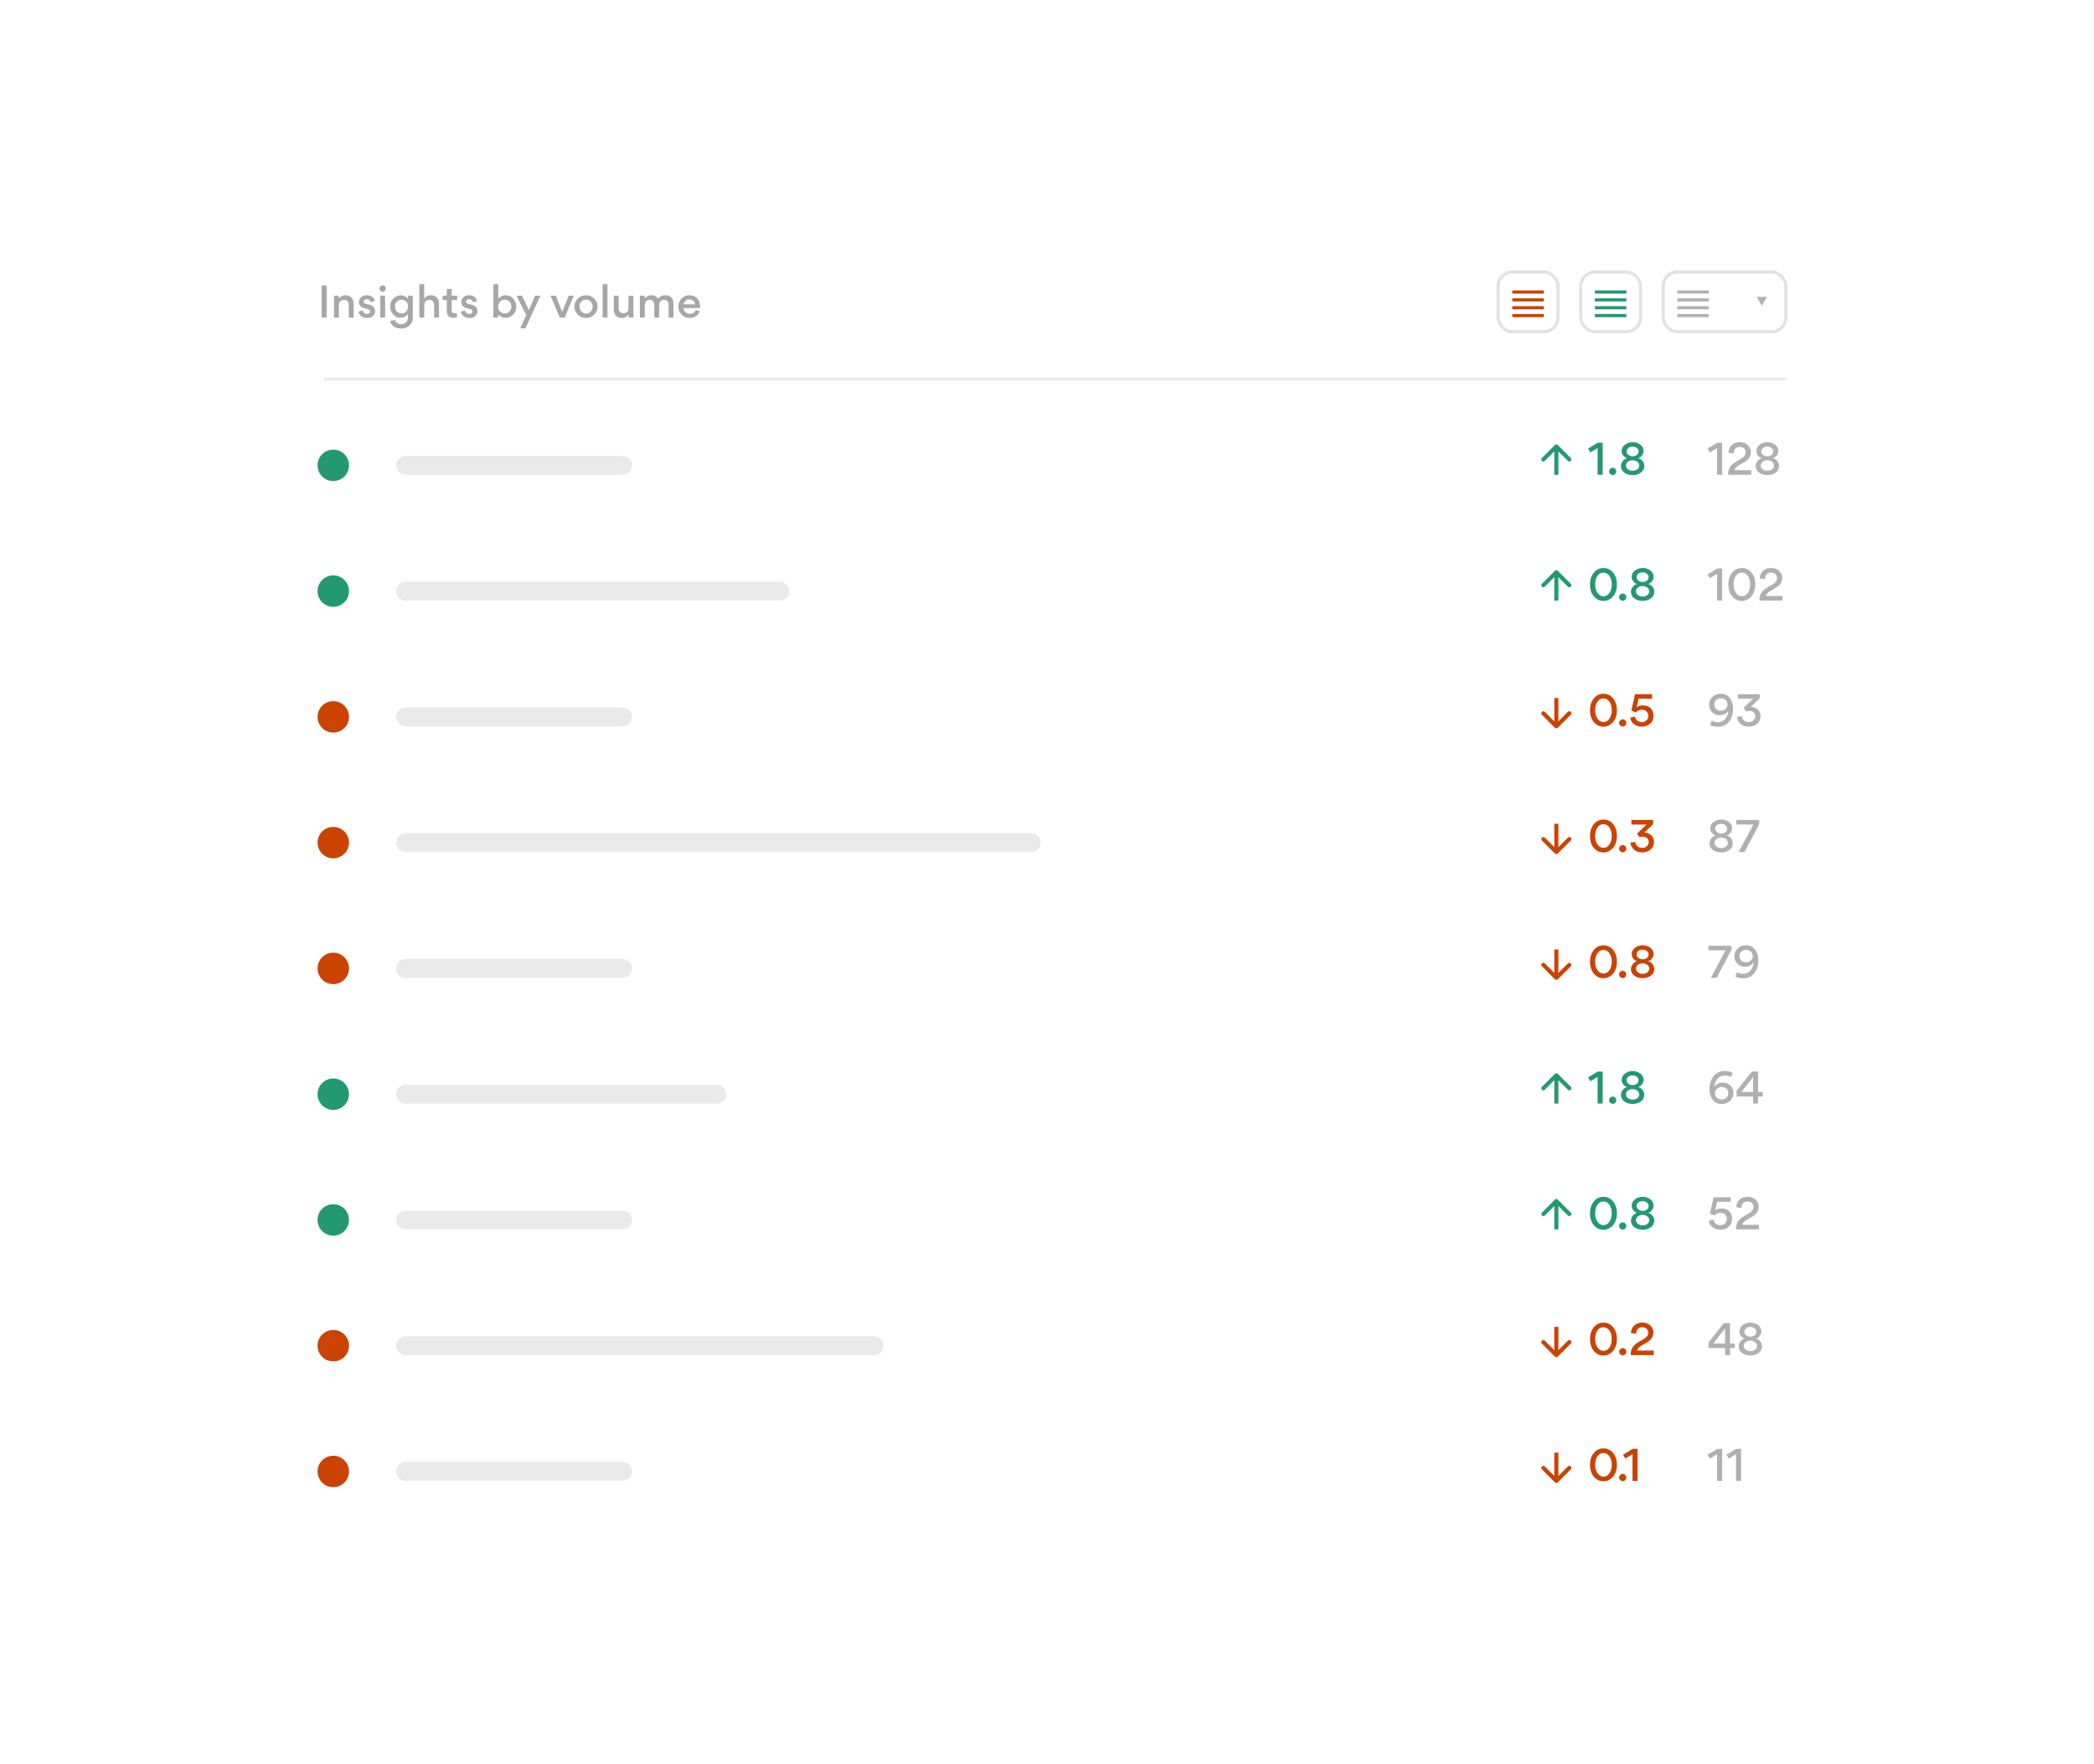<svg width="666" height="561" viewBox="0 0 666 561" fill="none" xmlns="http://www.w3.org/2000/svg">
<g filter="url(#filter0_d_104_2440)">
<path d="M60 481C60 492.046 68.954 501 80 501H586C597.046 501 606 492.046 606 481V80C606 68.954 597.046 60 586 60H80C68.954 60 60 68.954 60 80V481Z" fill="white"/>
</g>
<path d="M129 145C127.343 145 126 146.343 126 148C126 149.657 127.343 151 129 151V145ZM198 151C199.657 151 201 149.657 201 148C201 146.343 199.657 145 198 145V151ZM129 151H198V145H129V151Z" fill="#EAEAEA"/>
<path d="M129 265C127.343 265 126 266.343 126 268C126 269.657 127.343 271 129 271V265ZM328 271C329.657 271 331 269.657 331 268C331 266.343 329.657 265 328 265V271ZM129 271H328V265H129V271Z" fill="#EAEAEA"/>
<path d="M129 385C127.343 385 126 386.343 126 388C126 389.657 127.343 391 129 391V385ZM198 391C199.657 391 201 389.657 201 388C201 386.343 199.657 385 198 385V391ZM129 391H198V385H129V391Z" fill="#EAEAEA"/>
<path d="M129 185C127.343 185 126 186.343 126 188C126 189.657 127.343 191 129 191V185ZM248 191C249.657 191 251 189.657 251 188C251 186.343 249.657 185 248 185V191ZM129 191H248V185H129V191Z" fill="#EAEAEA"/>
<path d="M129 305C127.343 305 126 306.343 126 308C126 309.657 127.343 311 129 311V305ZM198 311C199.657 311 201 309.657 201 308C201 306.343 199.657 305 198 305V311ZM129 311H198V305H129V311Z" fill="#EAEAEA"/>
<path d="M129 425C127.343 425 126 426.343 126 428C126 429.657 127.343 431 129 431V425ZM278 431C279.657 431 281 429.657 281 428C281 426.343 279.657 425 278 425V431ZM129 431H278V425H129V431Z" fill="#EAEAEA"/>
<path d="M129 225C127.343 225 126 226.343 126 228C126 229.657 127.343 231 129 231V225ZM198 231C199.657 231 201 229.657 201 228C201 226.343 199.657 225 198 225V231ZM129 231H198V225H129V231Z" fill="#EAEAEA"/>
<path d="M129 345C127.343 345 126 346.343 126 348C126 349.657 127.343 351 129 351V345ZM228 351C229.657 351 231 349.657 231 348C231 346.343 229.657 345 228 345V351ZM129 351H228V345H129V351Z" fill="#EAEAEA"/>
<path d="M129 465C127.343 465 126 466.343 126 468C126 469.657 127.343 471 129 471V465ZM198 471C199.657 471 201 469.657 201 468C201 466.343 199.657 465 198 465V471ZM129 471H198V465H129V471Z" fill="#EAEAEA"/>
<path d="M494.54 141.54C494.794 141.287 495.206 141.287 495.46 141.54L499.596 145.677C499.85 145.931 499.85 146.342 499.596 146.596C499.342 146.85 498.931 146.85 498.677 146.596L495 142.919L491.323 146.596C491.069 146.85 490.658 146.85 490.404 146.596C490.15 146.342 490.15 145.931 490.404 145.677L494.54 141.54ZM494.35 151L494.35 142L495.65 142L495.65 151L494.35 151Z" fill="#239970"/>
<path d="M508.122 142.516L505.84 143.888L505.098 142.67L508.206 140.794H509.732V151H508.122V142.516ZM511.786 149.936C511.786 149.609 511.898 149.334 512.122 149.11C512.364 148.886 512.63 148.774 512.92 148.774C513.218 148.774 513.489 148.886 513.732 149.11C513.946 149.325 514.054 149.6 514.054 149.936C514.054 150.253 513.946 150.519 513.732 150.734C513.508 150.958 513.237 151.07 512.92 151.07C512.621 151.07 512.355 150.953 512.122 150.72C511.898 150.515 511.786 150.253 511.786 149.936ZM519.254 151.112C518.302 151.112 517.457 150.874 516.72 150.398C516.365 150.165 516.081 149.857 515.866 149.474C515.651 149.082 515.544 148.662 515.544 148.214C515.544 147.673 515.712 147.178 516.048 146.73C516.393 146.263 516.86 145.932 517.448 145.736C516.953 145.568 516.547 145.269 516.23 144.84C515.922 144.42 515.768 143.958 515.768 143.454C515.768 143.043 515.866 142.656 516.062 142.292C516.267 141.928 516.543 141.629 516.888 141.396C517.588 140.892 518.377 140.64 519.254 140.64C519.851 140.64 520.407 140.752 520.92 140.976C521.452 141.2 521.891 141.527 522.236 141.956C522.572 142.395 522.74 142.894 522.74 143.454C522.74 143.93 522.586 144.383 522.278 144.812C521.989 145.232 521.583 145.54 521.06 145.736C521.657 145.923 522.129 146.254 522.474 146.73C522.801 147.169 522.964 147.663 522.964 148.214C522.964 148.755 522.815 149.236 522.516 149.656C522.217 150.076 521.821 150.403 521.326 150.636C520.701 150.953 520.01 151.112 519.254 151.112ZM517.35 143.58C517.35 144.009 517.537 144.373 517.91 144.672C518.283 144.961 518.731 145.106 519.254 145.106C519.814 145.106 520.271 144.961 520.626 144.672C520.971 144.392 521.144 144.028 521.144 143.58C521.144 143.132 520.957 142.763 520.584 142.474C520.229 142.185 519.781 142.04 519.24 142.04C518.689 142.04 518.237 142.18 517.882 142.46C517.527 142.759 517.35 143.132 517.35 143.58ZM517.14 148.06C517.14 148.517 517.345 148.914 517.756 149.25C518.157 149.567 518.657 149.726 519.254 149.726C519.851 149.726 520.355 149.572 520.766 149.264C521.167 148.947 521.368 148.545 521.368 148.06C521.368 147.593 521.163 147.197 520.752 146.87C520.323 146.553 519.819 146.394 519.24 146.394C518.633 146.394 518.139 146.553 517.756 146.87C517.345 147.178 517.14 147.575 517.14 148.06Z" fill="#239970"/>
<path d="M546.122 142.516L543.84 143.888L543.098 142.67L546.206 140.794H547.732V151H546.122V142.516ZM549.674 151L549.66 150.566C549.65 149.073 550.462 147.841 552.096 146.87L553.678 145.946C554.21 145.629 554.597 145.311 554.84 144.994C555.092 144.667 555.218 144.285 555.218 143.846C555.218 143.361 555.045 142.95 554.7 142.614C554.345 142.287 553.888 142.124 553.328 142.124C552.506 142.124 551.928 142.451 551.592 143.104C551.461 143.356 551.391 143.72 551.382 144.196L549.758 143.986C549.739 143.529 549.837 143.067 550.052 142.6C550.266 142.133 550.579 141.732 550.99 141.396C551.606 140.892 552.394 140.64 553.356 140.64C554.438 140.64 555.306 140.967 555.96 141.62C556.566 142.245 556.87 142.978 556.87 143.818C556.87 144.443 556.702 145.017 556.366 145.54C556.039 146.072 555.572 146.515 554.966 146.87L553.104 147.962C553.048 147.99 552.978 148.032 552.894 148.088C552.819 148.144 552.768 148.181 552.74 148.2C552.572 148.321 552.436 148.424 552.334 148.508C551.988 148.797 551.764 149.143 551.662 149.544H556.968V151H549.674ZM562.108 151.112C561.156 151.112 560.311 150.874 559.574 150.398C559.219 150.165 558.934 149.857 558.72 149.474C558.505 149.082 558.398 148.662 558.398 148.214C558.398 147.673 558.566 147.178 558.902 146.73C559.247 146.263 559.714 145.932 560.302 145.736C559.807 145.568 559.401 145.269 559.084 144.84C558.776 144.42 558.622 143.958 558.622 143.454C558.622 143.043 558.72 142.656 558.916 142.292C559.121 141.928 559.396 141.629 559.742 141.396C560.442 140.892 561.23 140.64 562.108 140.64C562.705 140.64 563.26 140.752 563.774 140.976C564.306 141.2 564.744 141.527 565.09 141.956C565.426 142.395 565.594 142.894 565.594 143.454C565.594 143.93 565.44 144.383 565.132 144.812C564.842 145.232 564.436 145.54 563.914 145.736C564.511 145.923 564.982 146.254 565.328 146.73C565.654 147.169 565.818 147.663 565.818 148.214C565.818 148.755 565.668 149.236 565.37 149.656C565.071 150.076 564.674 150.403 564.18 150.636C563.554 150.953 562.864 151.112 562.108 151.112ZM560.204 143.58C560.204 144.009 560.39 144.373 560.764 144.672C561.137 144.961 561.585 145.106 562.108 145.106C562.668 145.106 563.125 144.961 563.48 144.672C563.825 144.392 563.998 144.028 563.998 143.58C563.998 143.132 563.811 142.763 563.438 142.474C563.083 142.185 562.635 142.04 562.094 142.04C561.543 142.04 561.09 142.18 560.736 142.46C560.381 142.759 560.204 143.132 560.204 143.58ZM559.994 148.06C559.994 148.517 560.199 148.914 560.61 149.25C561.011 149.567 561.51 149.726 562.108 149.726C562.705 149.726 563.209 149.572 563.62 149.264C564.021 148.947 564.222 148.545 564.222 148.06C564.222 147.593 564.016 147.197 563.606 146.87C563.176 146.553 562.672 146.394 562.094 146.394C561.487 146.394 560.992 146.553 560.61 146.87C560.199 147.178 559.994 147.575 559.994 148.06Z" fill="#B0B0B0"/>
<path d="M546.122 182.516L543.84 183.888L543.098 182.67L546.206 180.794H547.732V191H546.122V182.516ZM556.226 190.412C555.563 190.888 554.816 191.126 553.986 191.126C553.146 191.126 552.399 190.893 551.746 190.426C551.083 189.95 550.579 189.325 550.234 188.55C549.888 187.766 549.716 186.879 549.716 185.89C549.716 184.406 550.108 183.169 550.892 182.18C551.694 181.163 552.735 180.654 554.014 180.654C554.854 180.654 555.6 180.883 556.254 181.34C556.916 181.825 557.42 182.455 557.766 183.23C558.111 184.005 558.284 184.887 558.284 185.876C558.284 186.856 558.111 187.738 557.766 188.522C557.402 189.334 556.888 189.964 556.226 190.412ZM555.386 182.642C554.956 182.297 554.49 182.124 553.986 182.124C553.472 182.124 553.01 182.292 552.6 182.628C551.778 183.319 551.368 184.401 551.368 185.876C551.349 186.912 551.592 187.803 552.096 188.55C552.6 189.287 553.239 189.651 554.014 189.642C554.536 189.642 554.998 189.469 555.4 189.124C555.792 188.797 556.095 188.349 556.31 187.78C556.524 187.192 556.632 186.562 556.632 185.89C556.632 184.443 556.216 183.361 555.386 182.642ZM559.627 191L559.613 190.566C559.603 189.073 560.415 187.841 562.049 186.87L563.631 185.946C564.163 185.629 564.55 185.311 564.793 184.994C565.045 184.667 565.171 184.285 565.171 183.846C565.171 183.361 564.998 182.95 564.653 182.614C564.298 182.287 563.841 182.124 563.281 182.124C562.459 182.124 561.881 182.451 561.545 183.104C561.414 183.356 561.344 183.72 561.335 184.196L559.711 183.986C559.692 183.529 559.79 183.067 560.005 182.6C560.219 182.133 560.532 181.732 560.943 181.396C561.559 180.892 562.347 180.64 563.309 180.64C564.391 180.64 565.259 180.967 565.913 181.62C566.519 182.245 566.823 182.978 566.823 183.818C566.823 184.443 566.655 185.017 566.319 185.54C565.992 186.072 565.525 186.515 564.919 186.87L563.057 187.962C563.001 187.99 562.931 188.032 562.847 188.088C562.772 188.144 562.721 188.181 562.693 188.2C562.525 188.321 562.389 188.424 562.287 188.508C561.941 188.797 561.717 189.143 561.615 189.544H566.921V191H559.627Z" fill="#B0B0B0"/>
<path d="M546.43 229.712C547.382 229.712 548.157 229.343 548.754 228.606C549.323 227.906 549.636 227.08 549.692 226.128H549.664C549.375 226.557 548.983 226.889 548.488 227.122C548.012 227.355 547.499 227.472 546.948 227.472C546.024 227.491 545.231 227.178 544.568 226.534C543.915 225.89 543.593 225.092 543.602 224.14C543.602 223.085 543.975 222.236 544.722 221.592C545.45 220.957 546.323 220.64 547.34 220.64C548.077 220.64 548.721 220.822 549.272 221.186C549.832 221.55 550.271 222.045 550.588 222.67C551.008 223.445 551.218 224.341 551.218 225.358C551.227 226.263 551.087 227.122 550.798 227.934C550.509 228.737 550.093 229.409 549.552 229.95C548.74 230.734 547.709 231.126 546.458 231.126C545.394 231.126 544.54 230.944 543.896 230.58L544.414 229.194C545.002 229.539 545.674 229.712 546.43 229.712ZM547.284 226.072C547.872 226.072 548.381 225.885 548.81 225.512C549.23 225.139 549.44 224.667 549.44 224.098C549.44 223.501 549.235 223.015 548.824 222.642C548.413 222.278 547.9 222.096 547.284 222.096C546.696 222.096 546.206 222.278 545.814 222.642C545.431 222.997 545.24 223.473 545.24 224.07C545.24 224.677 545.427 225.162 545.8 225.526C546.192 225.89 546.687 226.072 547.284 226.072ZM556.184 231.112C555.111 231.112 554.234 230.804 553.552 230.188C552.908 229.619 552.535 228.9 552.432 228.032L553.986 227.752C554.033 228.303 554.252 228.755 554.644 229.11C555.046 229.483 555.559 229.67 556.184 229.67C556.95 229.67 557.533 229.39 557.934 228.83C558.149 228.541 558.256 228.195 558.256 227.794C558.256 227.281 558.07 226.865 557.696 226.548C557.314 226.249 556.852 226.1 556.31 226.1C555.909 226.1 555.578 226.17 555.316 226.31L554.56 225.12L557.57 222.236H552.754V220.794H559.67V222.138L556.87 224.784C557.794 224.831 558.541 225.139 559.11 225.708C559.68 226.277 559.955 226.963 559.936 227.766C559.936 228.821 559.558 229.647 558.802 230.244C558.093 230.823 557.22 231.112 556.184 231.112Z" fill="#B0B0B0"/>
<path d="M547.424 271.112C546.472 271.112 545.627 270.874 544.89 270.398C544.535 270.165 544.251 269.857 544.036 269.474C543.821 269.082 543.714 268.662 543.714 268.214C543.714 267.673 543.882 267.178 544.218 266.73C544.563 266.263 545.03 265.932 545.618 265.736C545.123 265.568 544.717 265.269 544.4 264.84C544.092 264.42 543.938 263.958 543.938 263.454C543.938 263.043 544.036 262.656 544.232 262.292C544.437 261.928 544.713 261.629 545.058 261.396C545.758 260.892 546.547 260.64 547.424 260.64C548.021 260.64 548.577 260.752 549.09 260.976C549.622 261.2 550.061 261.527 550.406 261.956C550.742 262.395 550.91 262.894 550.91 263.454C550.91 263.93 550.756 264.383 550.448 264.812C550.159 265.232 549.753 265.54 549.23 265.736C549.827 265.923 550.299 266.254 550.644 266.73C550.971 267.169 551.134 267.663 551.134 268.214C551.134 268.755 550.985 269.236 550.686 269.656C550.387 270.076 549.991 270.403 549.496 270.636C548.871 270.953 548.18 271.112 547.424 271.112ZM545.52 263.58C545.52 264.009 545.707 264.373 546.08 264.672C546.453 264.961 546.901 265.106 547.424 265.106C547.984 265.106 548.441 264.961 548.796 264.672C549.141 264.392 549.314 264.028 549.314 263.58C549.314 263.132 549.127 262.763 548.754 262.474C548.399 262.185 547.951 262.04 547.41 262.04C546.859 262.04 546.407 262.18 546.052 262.46C545.697 262.759 545.52 263.132 545.52 263.58ZM545.31 268.06C545.31 268.517 545.515 268.914 545.926 269.25C546.327 269.567 546.827 269.726 547.424 269.726C548.021 269.726 548.525 269.572 548.936 269.264C549.337 268.947 549.538 268.545 549.538 268.06C549.538 267.593 549.333 267.197 548.922 266.87C548.493 266.553 547.989 266.394 547.41 266.394C546.803 266.394 546.309 266.553 545.926 266.87C545.515 267.178 545.31 267.575 545.31 268.06ZM557.67 262.25H552.224V260.794H559.518V262.11L554.828 271H552.98L557.67 262.25Z" fill="#B0B0B0"/>
<path d="M548.824 302.25H543.378V300.794H550.672V302.11L545.982 311H544.134L548.824 302.25ZM554.455 309.712C555.407 309.712 556.182 309.343 556.779 308.606C557.349 307.906 557.661 307.08 557.717 306.128H557.689C557.4 306.557 557.008 306.889 556.513 307.122C556.037 307.355 555.524 307.472 554.973 307.472C554.049 307.491 553.256 307.178 552.593 306.534C551.94 305.89 551.618 305.092 551.627 304.14C551.627 303.085 552.001 302.236 552.747 301.592C553.475 300.957 554.348 300.64 555.365 300.64C556.103 300.64 556.747 300.822 557.297 301.186C557.857 301.55 558.296 302.045 558.613 302.67C559.033 303.445 559.243 304.341 559.243 305.358C559.253 306.263 559.113 307.122 558.823 307.934C558.534 308.737 558.119 309.409 557.577 309.95C556.765 310.734 555.734 311.126 554.483 311.126C553.419 311.126 552.565 310.944 551.921 310.58L552.439 309.194C553.027 309.539 553.699 309.712 554.455 309.712ZM555.309 306.072C555.897 306.072 556.406 305.885 556.835 305.512C557.255 305.139 557.465 304.667 557.465 304.098C557.465 303.501 557.26 303.015 556.849 302.642C556.439 302.278 555.925 302.096 555.309 302.096C554.721 302.096 554.231 302.278 553.839 302.642C553.457 302.997 553.265 303.473 553.265 304.07C553.265 304.677 553.452 305.162 553.825 305.526C554.217 305.89 554.712 306.072 555.309 306.072Z" fill="#B0B0B0"/>
<path d="M548.53 342.068C547.587 342.068 546.813 342.432 546.206 343.16C545.646 343.851 545.329 344.667 545.254 345.61H545.282C545.562 345.209 545.949 344.887 546.444 344.644C546.929 344.42 547.429 344.308 547.942 344.308C548.987 344.308 549.823 344.649 550.448 345.33C551.036 345.955 551.33 346.725 551.33 347.64C551.33 348.303 551.157 348.909 550.812 349.46C550.476 349.992 550.019 350.407 549.44 350.706C548.88 350.986 548.259 351.126 547.578 351.126C546.299 351.126 545.324 350.645 544.652 349.684C544.017 348.779 543.7 347.705 543.7 346.464C543.691 345.559 543.835 344.7 544.134 343.888C544.433 343.067 544.862 342.385 545.422 341.844C546.225 341.041 547.265 340.64 548.544 340.64C549.543 340.64 550.378 340.827 551.05 341.2L550.518 342.586C549.949 342.241 549.286 342.068 548.53 342.068ZM547.592 345.708C547.004 345.708 546.505 345.895 546.094 346.268C545.665 346.641 545.45 347.113 545.45 347.682C545.45 348.279 545.655 348.76 546.066 349.124C546.467 349.488 546.976 349.67 547.592 349.67C548.199 349.67 548.698 349.493 549.09 349.138C549.482 348.774 549.678 348.298 549.678 347.71C549.678 347.103 549.482 346.618 549.09 346.254C548.698 345.89 548.199 345.708 547.592 345.708ZM557.584 351V348.746H552.334V346.954L557.192 340.794H559.152V347.29H560.678V348.746H559.152V351H557.584ZM557.584 347.29V342.572L553.846 347.29H557.584Z" fill="#B0B0B0"/>
<path d="M547.158 391.112C546.271 391.112 545.473 390.869 544.764 390.384C544.055 389.899 543.63 389.185 543.49 388.242L545.03 387.906C545.095 388.55 545.38 389.017 545.884 389.306C546.313 389.549 546.747 389.67 547.186 389.67C547.671 389.67 548.124 389.511 548.544 389.194C549.001 388.849 549.23 388.354 549.23 387.71C549.23 387.094 549.029 386.609 548.628 386.254C548.227 385.909 547.746 385.736 547.186 385.736C546.411 385.736 545.777 386.016 545.282 386.576L543.826 386.016L545.016 380.794H550.434V382.236H546.15L545.52 384.98C545.847 384.7 546.248 384.513 546.724 384.42C547.004 384.373 547.284 384.35 547.564 384.35C548.572 384.35 549.384 384.658 550 385.274C550.597 385.881 550.896 386.679 550.896 387.668C550.896 388.741 550.523 389.591 549.776 390.216C549.067 390.813 548.194 391.112 547.158 391.112ZM552.162 391L552.148 390.566C552.139 389.073 552.951 387.841 554.584 386.87L556.166 385.946C556.698 385.629 557.085 385.311 557.328 384.994C557.58 384.667 557.706 384.285 557.706 383.846C557.706 383.361 557.533 382.95 557.188 382.614C556.833 382.287 556.376 382.124 555.816 382.124C554.995 382.124 554.416 382.451 554.08 383.104C553.949 383.356 553.879 383.72 553.87 384.196L552.246 383.986C552.227 383.529 552.325 383.067 552.54 382.6C552.755 382.133 553.067 381.732 553.478 381.396C554.094 380.892 554.883 380.64 555.844 380.64C556.927 380.64 557.795 380.967 558.448 381.62C559.055 382.245 559.358 382.978 559.358 383.818C559.358 384.443 559.19 385.017 558.854 385.54C558.527 386.072 558.061 386.515 557.454 386.87L555.592 387.962C555.536 387.99 555.466 388.032 555.382 388.088C555.307 388.144 555.256 388.181 555.228 388.2C555.06 388.321 554.925 388.424 554.822 388.508C554.477 388.797 554.253 389.143 554.15 389.544H559.456V391H552.162Z" fill="#B0B0B0"/>
<path d="M548.656 431V428.746H543.406V426.954L548.264 420.794H550.224V427.29H551.75V428.746H550.224V431H548.656ZM548.656 427.29V422.572L544.918 427.29H548.656ZM556.707 431.112C555.755 431.112 554.911 430.874 554.173 430.398C553.819 430.165 553.534 429.857 553.319 429.474C553.105 429.082 552.997 428.662 552.997 428.214C552.997 427.673 553.165 427.178 553.501 426.73C553.847 426.263 554.313 425.932 554.901 425.736C554.407 425.568 554.001 425.269 553.683 424.84C553.375 424.42 553.221 423.958 553.221 423.454C553.221 423.043 553.319 422.656 553.515 422.292C553.721 421.928 553.996 421.629 554.341 421.396C555.041 420.892 555.83 420.64 556.707 420.64C557.305 420.64 557.86 420.752 558.373 420.976C558.905 421.2 559.344 421.527 559.689 421.956C560.025 422.395 560.193 422.894 560.193 423.454C560.193 423.93 560.039 424.383 559.731 424.812C559.442 425.232 559.036 425.54 558.513 425.736C559.111 425.923 559.582 426.254 559.927 426.73C560.254 427.169 560.417 427.663 560.417 428.214C560.417 428.755 560.268 429.236 559.969 429.656C559.671 430.076 559.274 430.403 558.779 430.636C558.154 430.953 557.463 431.112 556.707 431.112ZM554.803 423.58C554.803 424.009 554.99 424.373 555.363 424.672C555.737 424.961 556.185 425.106 556.707 425.106C557.267 425.106 557.725 424.961 558.079 424.672C558.425 424.392 558.597 424.028 558.597 423.58C558.597 423.132 558.411 422.763 558.037 422.474C557.683 422.185 557.235 422.04 556.693 422.04C556.143 422.04 555.69 422.18 555.335 422.46C554.981 422.759 554.803 423.132 554.803 423.58ZM554.593 428.06C554.593 428.517 554.799 428.914 555.209 429.25C555.611 429.567 556.11 429.726 556.707 429.726C557.305 429.726 557.809 429.572 558.219 429.264C558.621 428.947 558.821 428.545 558.821 428.06C558.821 427.593 558.616 427.197 558.205 426.87C557.776 426.553 557.272 426.394 556.693 426.394C556.087 426.394 555.592 426.553 555.209 426.87C554.799 427.178 554.593 427.575 554.593 428.06Z" fill="#B0B0B0"/>
<path d="M546.122 462.516L543.84 463.888L543.098 462.67L546.206 460.794H547.732V471H546.122V462.516ZM552.138 462.516L549.856 463.888L549.114 462.67L552.222 460.794H553.748V471H552.138V462.516Z" fill="#B0B0B0"/>
<path d="M494.54 341.54C494.794 341.287 495.206 341.287 495.46 341.54L499.596 345.677C499.85 345.931 499.85 346.342 499.596 346.596C499.342 346.85 498.931 346.85 498.677 346.596L495 342.919L491.323 346.596C491.069 346.85 490.658 346.85 490.404 346.596C490.15 346.342 490.15 345.931 490.404 345.677L494.54 341.54ZM494.35 351L494.35 342L495.65 342L495.65 351L494.35 351Z" fill="#239970"/>
<path d="M508.122 342.516L505.84 343.888L505.098 342.67L508.206 340.794H509.732V351H508.122V342.516ZM511.786 349.936C511.786 349.609 511.898 349.334 512.122 349.11C512.364 348.886 512.63 348.774 512.92 348.774C513.218 348.774 513.489 348.886 513.732 349.11C513.946 349.325 514.054 349.6 514.054 349.936C514.054 350.253 513.946 350.519 513.732 350.734C513.508 350.958 513.237 351.07 512.92 351.07C512.621 351.07 512.355 350.953 512.122 350.72C511.898 350.515 511.786 350.253 511.786 349.936ZM519.254 351.112C518.302 351.112 517.457 350.874 516.72 350.398C516.365 350.165 516.081 349.857 515.866 349.474C515.651 349.082 515.544 348.662 515.544 348.214C515.544 347.673 515.712 347.178 516.048 346.73C516.393 346.263 516.86 345.932 517.448 345.736C516.953 345.568 516.547 345.269 516.23 344.84C515.922 344.42 515.768 343.958 515.768 343.454C515.768 343.043 515.866 342.656 516.062 342.292C516.267 341.928 516.543 341.629 516.888 341.396C517.588 340.892 518.377 340.64 519.254 340.64C519.851 340.64 520.407 340.752 520.92 340.976C521.452 341.2 521.891 341.527 522.236 341.956C522.572 342.395 522.74 342.894 522.74 343.454C522.74 343.93 522.586 344.383 522.278 344.812C521.989 345.232 521.583 345.54 521.06 345.736C521.657 345.923 522.129 346.254 522.474 346.73C522.801 347.169 522.964 347.663 522.964 348.214C522.964 348.755 522.815 349.236 522.516 349.656C522.217 350.076 521.821 350.403 521.326 350.636C520.701 350.953 520.01 351.112 519.254 351.112ZM517.35 343.58C517.35 344.009 517.537 344.373 517.91 344.672C518.283 344.961 518.731 345.106 519.254 345.106C519.814 345.106 520.271 344.961 520.626 344.672C520.971 344.392 521.144 344.028 521.144 343.58C521.144 343.132 520.957 342.763 520.584 342.474C520.229 342.185 519.781 342.04 519.24 342.04C518.689 342.04 518.237 342.18 517.882 342.46C517.527 342.759 517.35 343.132 517.35 343.58ZM517.14 348.06C517.14 348.517 517.345 348.914 517.756 349.25C518.157 349.567 518.657 349.726 519.254 349.726C519.851 349.726 520.355 349.572 520.766 349.264C521.167 348.947 521.368 348.545 521.368 348.06C521.368 347.593 521.163 347.197 520.752 346.87C520.323 346.553 519.819 346.394 519.24 346.394C518.633 346.394 518.139 346.553 517.756 346.87C517.345 347.178 517.14 347.575 517.14 348.06Z" fill="#239970"/>
<path d="M494.54 231.46C494.794 231.713 495.206 231.713 495.46 231.46L499.596 227.323C499.85 227.069 499.85 226.658 499.596 226.404C499.342 226.15 498.931 226.15 498.677 226.404L495 230.081L491.323 226.404C491.069 226.15 490.658 226.15 490.404 226.404C490.15 226.658 490.15 227.069 490.404 227.323L494.54 231.46ZM494.35 222L494.35 231L495.65 231L495.65 222L494.35 222Z" fill="#CA4300"/>
<path d="M512.21 230.412C511.547 230.888 510.801 231.126 509.97 231.126C509.13 231.126 508.383 230.893 507.73 230.426C507.067 229.95 506.563 229.325 506.218 228.55C505.873 227.766 505.7 226.879 505.7 225.89C505.7 224.406 506.092 223.169 506.876 222.18C507.679 221.163 508.719 220.654 509.998 220.654C510.838 220.654 511.585 220.883 512.238 221.34C512.901 221.825 513.405 222.455 513.75 223.23C514.095 224.005 514.268 224.887 514.268 225.876C514.268 226.856 514.095 227.738 513.75 228.522C513.386 229.334 512.873 229.964 512.21 230.412ZM511.37 222.642C510.941 222.297 510.474 222.124 509.97 222.124C509.457 222.124 508.995 222.292 508.584 222.628C507.763 223.319 507.352 224.401 507.352 225.876C507.333 226.912 507.576 227.803 508.08 228.55C508.584 229.287 509.223 229.651 509.998 229.642C510.521 229.642 510.983 229.469 511.384 229.124C511.776 228.797 512.079 228.349 512.294 227.78C512.509 227.192 512.616 226.562 512.616 225.89C512.616 224.443 512.201 223.361 511.37 222.642ZM514.971 229.936C514.971 229.609 515.083 229.334 515.307 229.11C515.55 228.886 515.816 228.774 516.105 228.774C516.404 228.774 516.675 228.886 516.917 229.11C517.132 229.325 517.239 229.6 517.239 229.936C517.239 230.253 517.132 230.519 516.917 230.734C516.693 230.958 516.423 231.07 516.105 231.07C515.807 231.07 515.541 230.953 515.307 230.72C515.083 230.515 514.971 230.253 514.971 229.936ZM522.174 231.112C521.287 231.112 520.489 230.869 519.78 230.384C519.07 229.899 518.646 229.185 518.506 228.242L520.046 227.906C520.111 228.55 520.396 229.017 520.9 229.306C521.329 229.549 521.763 229.67 522.202 229.67C522.687 229.67 523.14 229.511 523.56 229.194C524.017 228.849 524.246 228.354 524.246 227.71C524.246 227.094 524.045 226.609 523.644 226.254C523.242 225.909 522.762 225.736 522.202 225.736C521.427 225.736 520.792 226.016 520.298 226.576L518.842 226.016L520.032 220.794H525.45V222.236H521.166L520.536 224.98C520.862 224.7 521.264 224.513 521.74 224.42C522.02 224.373 522.3 224.35 522.58 224.35C523.588 224.35 524.4 224.658 525.016 225.274C525.613 225.881 525.912 226.679 525.912 227.668C525.912 228.741 525.538 229.591 524.792 230.216C524.082 230.813 523.21 231.112 522.174 231.112Z" fill="#CA4300"/>
<path d="M494.54 431.46C494.794 431.713 495.206 431.713 495.46 431.46L499.596 427.323C499.85 427.069 499.85 426.658 499.596 426.404C499.342 426.15 498.931 426.15 498.677 426.404L495 430.081L491.323 426.404C491.069 426.15 490.658 426.15 490.404 426.404C490.15 426.658 490.15 427.069 490.404 427.323L494.54 431.46ZM494.35 422L494.35 431L495.65 431L495.65 422L494.35 422Z" fill="#CA4300"/>
<path d="M512.21 430.412C511.547 430.888 510.801 431.126 509.97 431.126C509.13 431.126 508.383 430.893 507.73 430.426C507.067 429.95 506.563 429.325 506.218 428.55C505.873 427.766 505.7 426.879 505.7 425.89C505.7 424.406 506.092 423.169 506.876 422.18C507.679 421.163 508.719 420.654 509.998 420.654C510.838 420.654 511.585 420.883 512.238 421.34C512.901 421.825 513.405 422.455 513.75 423.23C514.095 424.005 514.268 424.887 514.268 425.876C514.268 426.856 514.095 427.738 513.75 428.522C513.386 429.334 512.873 429.964 512.21 430.412ZM511.37 422.642C510.941 422.297 510.474 422.124 509.97 422.124C509.457 422.124 508.995 422.292 508.584 422.628C507.763 423.319 507.352 424.401 507.352 425.876C507.333 426.912 507.576 427.803 508.08 428.55C508.584 429.287 509.223 429.651 509.998 429.642C510.521 429.642 510.983 429.469 511.384 429.124C511.776 428.797 512.079 428.349 512.294 427.78C512.509 427.192 512.616 426.562 512.616 425.89C512.616 424.443 512.201 423.361 511.37 422.642ZM514.971 429.936C514.971 429.609 515.083 429.334 515.307 429.11C515.55 428.886 515.816 428.774 516.105 428.774C516.404 428.774 516.675 428.886 516.917 429.11C517.132 429.325 517.239 429.6 517.239 429.936C517.239 430.253 517.132 430.519 516.917 430.734C516.693 430.958 516.423 431.07 516.105 431.07C515.807 431.07 515.541 430.953 515.307 430.72C515.083 430.515 514.971 430.253 514.971 429.936ZM518.674 431L518.66 430.566C518.65 429.073 519.462 427.841 521.096 426.87L522.678 425.946C523.21 425.629 523.597 425.311 523.84 424.994C524.092 424.667 524.218 424.285 524.218 423.846C524.218 423.361 524.045 422.95 523.7 422.614C523.345 422.287 522.888 422.124 522.328 422.124C521.506 422.124 520.928 422.451 520.592 423.104C520.461 423.356 520.391 423.72 520.382 424.196L518.758 423.986C518.739 423.529 518.837 423.067 519.052 422.6C519.266 422.133 519.579 421.732 519.99 421.396C520.606 420.892 521.394 420.64 522.356 420.64C523.438 420.64 524.306 420.967 524.96 421.62C525.566 422.245 525.87 422.978 525.87 423.818C525.87 424.443 525.702 425.017 525.366 425.54C525.039 426.072 524.572 426.515 523.966 426.87L522.104 427.962C522.048 427.99 521.978 428.032 521.894 428.088C521.819 428.144 521.768 428.181 521.74 428.2C521.572 428.321 521.436 428.424 521.334 428.508C520.988 428.797 520.764 429.143 520.662 429.544H525.968V431H518.674Z" fill="#CA4300"/>
<path d="M494.54 181.54C494.794 181.287 495.206 181.287 495.46 181.54L499.596 185.677C499.85 185.931 499.85 186.342 499.596 186.596C499.342 186.85 498.931 186.85 498.677 186.596L495 182.919L491.323 186.596C491.069 186.85 490.658 186.85 490.404 186.596C490.15 186.342 490.15 185.931 490.404 185.677L494.54 181.54ZM494.35 191L494.35 182L495.65 182L495.65 191L494.35 191Z" fill="#239970"/>
<path d="M512.21 190.412C511.547 190.888 510.801 191.126 509.97 191.126C509.13 191.126 508.383 190.893 507.73 190.426C507.067 189.95 506.563 189.325 506.218 188.55C505.873 187.766 505.7 186.879 505.7 185.89C505.7 184.406 506.092 183.169 506.876 182.18C507.679 181.163 508.719 180.654 509.998 180.654C510.838 180.654 511.585 180.883 512.238 181.34C512.901 181.825 513.405 182.455 513.75 183.23C514.095 184.005 514.268 184.887 514.268 185.876C514.268 186.856 514.095 187.738 513.75 188.522C513.386 189.334 512.873 189.964 512.21 190.412ZM511.37 182.642C510.941 182.297 510.474 182.124 509.97 182.124C509.457 182.124 508.995 182.292 508.584 182.628C507.763 183.319 507.352 184.401 507.352 185.876C507.333 186.912 507.576 187.803 508.08 188.55C508.584 189.287 509.223 189.651 509.998 189.642C510.521 189.642 510.983 189.469 511.384 189.124C511.776 188.797 512.079 188.349 512.294 187.78C512.509 187.192 512.616 186.562 512.616 185.89C512.616 184.443 512.201 183.361 511.37 182.642ZM514.971 189.936C514.971 189.609 515.083 189.334 515.307 189.11C515.55 188.886 515.816 188.774 516.105 188.774C516.404 188.774 516.675 188.886 516.917 189.11C517.132 189.325 517.239 189.6 517.239 189.936C517.239 190.253 517.132 190.519 516.917 190.734C516.693 190.958 516.423 191.07 516.105 191.07C515.807 191.07 515.541 190.953 515.307 190.72C515.083 190.515 514.971 190.253 514.971 189.936ZM522.44 191.112C521.488 191.112 520.643 190.874 519.906 190.398C519.551 190.165 519.266 189.857 519.052 189.474C518.837 189.082 518.73 188.662 518.73 188.214C518.73 187.673 518.898 187.178 519.234 186.73C519.579 186.263 520.046 185.932 520.634 185.736C520.139 185.568 519.733 185.269 519.416 184.84C519.108 184.42 518.954 183.958 518.954 183.454C518.954 183.043 519.052 182.656 519.248 182.292C519.453 181.928 519.728 181.629 520.074 181.396C520.774 180.892 521.562 180.64 522.44 180.64C523.037 180.64 523.592 180.752 524.106 180.976C524.638 181.2 525.076 181.527 525.422 181.956C525.758 182.395 525.926 182.894 525.926 183.454C525.926 183.93 525.772 184.383 525.464 184.812C525.174 185.232 524.768 185.54 524.246 185.736C524.843 185.923 525.314 186.254 525.66 186.73C525.986 187.169 526.15 187.663 526.15 188.214C526.15 188.755 526 189.236 525.702 189.656C525.403 190.076 525.006 190.403 524.512 190.636C523.886 190.953 523.196 191.112 522.44 191.112ZM520.536 183.58C520.536 184.009 520.722 184.373 521.096 184.672C521.469 184.961 521.917 185.106 522.44 185.106C523 185.106 523.457 184.961 523.812 184.672C524.157 184.392 524.33 184.028 524.33 183.58C524.33 183.132 524.143 182.763 523.77 182.474C523.415 182.185 522.967 182.04 522.426 182.04C521.875 182.04 521.422 182.18 521.068 182.46C520.713 182.759 520.536 183.132 520.536 183.58ZM520.326 188.06C520.326 188.517 520.531 188.914 520.942 189.25C521.343 189.567 521.842 189.726 522.44 189.726C523.037 189.726 523.541 189.572 523.952 189.264C524.353 188.947 524.554 188.545 524.554 188.06C524.554 187.593 524.348 187.197 523.938 186.87C523.508 186.553 523.004 186.394 522.426 186.394C521.819 186.394 521.324 186.553 520.942 186.87C520.531 187.178 520.326 187.575 520.326 188.06Z" fill="#239970"/>
<path d="M494.54 381.54C494.794 381.287 495.206 381.287 495.46 381.54L499.596 385.677C499.85 385.931 499.85 386.342 499.596 386.596C499.342 386.85 498.931 386.85 498.677 386.596L495 382.919L491.323 386.596C491.069 386.85 490.658 386.85 490.404 386.596C490.15 386.342 490.15 385.931 490.404 385.677L494.54 381.54ZM494.35 391L494.35 382L495.65 382L495.65 391L494.35 391Z" fill="#239970"/>
<path d="M512.21 390.412C511.547 390.888 510.801 391.126 509.97 391.126C509.13 391.126 508.383 390.893 507.73 390.426C507.067 389.95 506.563 389.325 506.218 388.55C505.873 387.766 505.7 386.879 505.7 385.89C505.7 384.406 506.092 383.169 506.876 382.18C507.679 381.163 508.719 380.654 509.998 380.654C510.838 380.654 511.585 380.883 512.238 381.34C512.901 381.825 513.405 382.455 513.75 383.23C514.095 384.005 514.268 384.887 514.268 385.876C514.268 386.856 514.095 387.738 513.75 388.522C513.386 389.334 512.873 389.964 512.21 390.412ZM511.37 382.642C510.941 382.297 510.474 382.124 509.97 382.124C509.457 382.124 508.995 382.292 508.584 382.628C507.763 383.319 507.352 384.401 507.352 385.876C507.333 386.912 507.576 387.803 508.08 388.55C508.584 389.287 509.223 389.651 509.998 389.642C510.521 389.642 510.983 389.469 511.384 389.124C511.776 388.797 512.079 388.349 512.294 387.78C512.509 387.192 512.616 386.562 512.616 385.89C512.616 384.443 512.201 383.361 511.37 382.642ZM514.971 389.936C514.971 389.609 515.083 389.334 515.307 389.11C515.55 388.886 515.816 388.774 516.105 388.774C516.404 388.774 516.675 388.886 516.917 389.11C517.132 389.325 517.239 389.6 517.239 389.936C517.239 390.253 517.132 390.519 516.917 390.734C516.693 390.958 516.423 391.07 516.105 391.07C515.807 391.07 515.541 390.953 515.307 390.72C515.083 390.515 514.971 390.253 514.971 389.936ZM522.44 391.112C521.488 391.112 520.643 390.874 519.906 390.398C519.551 390.165 519.266 389.857 519.052 389.474C518.837 389.082 518.73 388.662 518.73 388.214C518.73 387.673 518.898 387.178 519.234 386.73C519.579 386.263 520.046 385.932 520.634 385.736C520.139 385.568 519.733 385.269 519.416 384.84C519.108 384.42 518.954 383.958 518.954 383.454C518.954 383.043 519.052 382.656 519.248 382.292C519.453 381.928 519.728 381.629 520.074 381.396C520.774 380.892 521.562 380.64 522.44 380.64C523.037 380.64 523.592 380.752 524.106 380.976C524.638 381.2 525.076 381.527 525.422 381.956C525.758 382.395 525.926 382.894 525.926 383.454C525.926 383.93 525.772 384.383 525.464 384.812C525.174 385.232 524.768 385.54 524.246 385.736C524.843 385.923 525.314 386.254 525.66 386.73C525.986 387.169 526.15 387.663 526.15 388.214C526.15 388.755 526 389.236 525.702 389.656C525.403 390.076 525.006 390.403 524.512 390.636C523.886 390.953 523.196 391.112 522.44 391.112ZM520.536 383.58C520.536 384.009 520.722 384.373 521.096 384.672C521.469 384.961 521.917 385.106 522.44 385.106C523 385.106 523.457 384.961 523.812 384.672C524.157 384.392 524.33 384.028 524.33 383.58C524.33 383.132 524.143 382.763 523.77 382.474C523.415 382.185 522.967 382.04 522.426 382.04C521.875 382.04 521.422 382.18 521.068 382.46C520.713 382.759 520.536 383.132 520.536 383.58ZM520.326 388.06C520.326 388.517 520.531 388.914 520.942 389.25C521.343 389.567 521.842 389.726 522.44 389.726C523.037 389.726 523.541 389.572 523.952 389.264C524.353 388.947 524.554 388.545 524.554 388.06C524.554 387.593 524.348 387.197 523.938 386.87C523.508 386.553 523.004 386.394 522.426 386.394C521.819 386.394 521.324 386.553 520.942 386.87C520.531 387.178 520.326 387.575 520.326 388.06Z" fill="#239970"/>
<path d="M494.54 271.46C494.794 271.713 495.206 271.713 495.46 271.46L499.596 267.323C499.85 267.069 499.85 266.658 499.596 266.404C499.342 266.15 498.931 266.15 498.677 266.404L495 270.081L491.323 266.404C491.069 266.15 490.658 266.15 490.404 266.404C490.15 266.658 490.15 267.069 490.404 267.323L494.54 271.46ZM494.35 262L494.35 271L495.65 271L495.65 262L494.35 262Z" fill="#CA4300"/>
<path d="M512.21 270.412C511.547 270.888 510.801 271.126 509.97 271.126C509.13 271.126 508.383 270.893 507.73 270.426C507.067 269.95 506.563 269.325 506.218 268.55C505.873 267.766 505.7 266.879 505.7 265.89C505.7 264.406 506.092 263.169 506.876 262.18C507.679 261.163 508.719 260.654 509.998 260.654C510.838 260.654 511.585 260.883 512.238 261.34C512.901 261.825 513.405 262.455 513.75 263.23C514.095 264.005 514.268 264.887 514.268 265.876C514.268 266.856 514.095 267.738 513.75 268.522C513.386 269.334 512.873 269.964 512.21 270.412ZM511.37 262.642C510.941 262.297 510.474 262.124 509.97 262.124C509.457 262.124 508.995 262.292 508.584 262.628C507.763 263.319 507.352 264.401 507.352 265.876C507.333 266.912 507.576 267.803 508.08 268.55C508.584 269.287 509.223 269.651 509.998 269.642C510.521 269.642 510.983 269.469 511.384 269.124C511.776 268.797 512.079 268.349 512.294 267.78C512.509 267.192 512.616 266.562 512.616 265.89C512.616 264.443 512.201 263.361 511.37 262.642ZM514.971 269.936C514.971 269.609 515.083 269.334 515.307 269.11C515.55 268.886 515.816 268.774 516.105 268.774C516.404 268.774 516.675 268.886 516.917 269.11C517.132 269.325 517.239 269.6 517.239 269.936C517.239 270.253 517.132 270.519 516.917 270.734C516.693 270.958 516.423 271.07 516.105 271.07C515.807 271.07 515.541 270.953 515.307 270.72C515.083 270.515 514.971 270.253 514.971 269.936ZM522.3 271.112C521.226 271.112 520.349 270.804 519.668 270.188C519.024 269.619 518.65 268.9 518.548 268.032L520.102 267.752C520.148 268.303 520.368 268.755 520.76 269.11C521.161 269.483 521.674 269.67 522.3 269.67C523.065 269.67 523.648 269.39 524.05 268.83C524.264 268.541 524.372 268.195 524.372 267.794C524.372 267.281 524.185 266.865 523.812 266.548C523.429 266.249 522.967 266.1 522.426 266.1C522.024 266.1 521.693 266.17 521.432 266.31L520.676 265.12L523.686 262.236H518.87V260.794H525.786V262.138L522.986 264.784C523.91 264.831 524.656 265.139 525.226 265.708C525.795 266.277 526.07 266.963 526.052 267.766C526.052 268.821 525.674 269.647 524.918 270.244C524.208 270.823 523.336 271.112 522.3 271.112Z" fill="#CA4300"/>
<path d="M494.54 471.46C494.794 471.713 495.206 471.713 495.46 471.46L499.596 467.323C499.85 467.069 499.85 466.658 499.596 466.404C499.342 466.15 498.931 466.15 498.677 466.404L495 470.081L491.323 466.404C491.069 466.15 490.658 466.15 490.404 466.404C490.15 466.658 490.15 467.069 490.404 467.323L494.54 471.46ZM494.35 462L494.35 471L495.65 471L495.65 462L494.35 462Z" fill="#CA4300"/>
<path d="M512.21 470.412C511.547 470.888 510.801 471.126 509.97 471.126C509.13 471.126 508.383 470.893 507.73 470.426C507.067 469.95 506.563 469.325 506.218 468.55C505.873 467.766 505.7 466.879 505.7 465.89C505.7 464.406 506.092 463.169 506.876 462.18C507.679 461.163 508.719 460.654 509.998 460.654C510.838 460.654 511.585 460.883 512.238 461.34C512.901 461.825 513.405 462.455 513.75 463.23C514.095 464.005 514.268 464.887 514.268 465.876C514.268 466.856 514.095 467.738 513.75 468.522C513.386 469.334 512.873 469.964 512.21 470.412ZM511.37 462.642C510.941 462.297 510.474 462.124 509.97 462.124C509.457 462.124 508.995 462.292 508.584 462.628C507.763 463.319 507.352 464.401 507.352 465.876C507.333 466.912 507.576 467.803 508.08 468.55C508.584 469.287 509.223 469.651 509.998 469.642C510.521 469.642 510.983 469.469 511.384 469.124C511.776 468.797 512.079 468.349 512.294 467.78C512.509 467.192 512.616 466.562 512.616 465.89C512.616 464.443 512.201 463.361 511.37 462.642ZM514.971 469.936C514.971 469.609 515.083 469.334 515.307 469.11C515.55 468.886 515.816 468.774 516.105 468.774C516.404 468.774 516.675 468.886 516.917 469.11C517.132 469.325 517.239 469.6 517.239 469.936C517.239 470.253 517.132 470.519 516.917 470.734C516.693 470.958 516.423 471.07 516.105 471.07C515.807 471.07 515.541 470.953 515.307 470.72C515.083 470.515 514.971 470.253 514.971 469.936ZM519.224 462.516L516.942 463.888L516.2 462.67L519.308 460.794H520.834V471H519.224V462.516Z" fill="#CA4300"/>
<path d="M494.54 311.46C494.794 311.713 495.206 311.713 495.46 311.46L499.596 307.323C499.85 307.069 499.85 306.658 499.596 306.404C499.342 306.15 498.931 306.15 498.677 306.404L495 310.081L491.323 306.404C491.069 306.15 490.658 306.15 490.404 306.404C490.15 306.658 490.15 307.069 490.404 307.323L494.54 311.46ZM494.35 302L494.35 311L495.65 311L495.65 302L494.35 302Z" fill="#CA4300"/>
<path d="M512.21 310.412C511.547 310.888 510.801 311.126 509.97 311.126C509.13 311.126 508.383 310.893 507.73 310.426C507.067 309.95 506.563 309.325 506.218 308.55C505.873 307.766 505.7 306.879 505.7 305.89C505.7 304.406 506.092 303.169 506.876 302.18C507.679 301.163 508.719 300.654 509.998 300.654C510.838 300.654 511.585 300.883 512.238 301.34C512.901 301.825 513.405 302.455 513.75 303.23C514.095 304.005 514.268 304.887 514.268 305.876C514.268 306.856 514.095 307.738 513.75 308.522C513.386 309.334 512.873 309.964 512.21 310.412ZM511.37 302.642C510.941 302.297 510.474 302.124 509.97 302.124C509.457 302.124 508.995 302.292 508.584 302.628C507.763 303.319 507.352 304.401 507.352 305.876C507.333 306.912 507.576 307.803 508.08 308.55C508.584 309.287 509.223 309.651 509.998 309.642C510.521 309.642 510.983 309.469 511.384 309.124C511.776 308.797 512.079 308.349 512.294 307.78C512.509 307.192 512.616 306.562 512.616 305.89C512.616 304.443 512.201 303.361 511.37 302.642ZM514.971 309.936C514.971 309.609 515.083 309.334 515.307 309.11C515.55 308.886 515.816 308.774 516.105 308.774C516.404 308.774 516.675 308.886 516.917 309.11C517.132 309.325 517.239 309.6 517.239 309.936C517.239 310.253 517.132 310.519 516.917 310.734C516.693 310.958 516.423 311.07 516.105 311.07C515.807 311.07 515.541 310.953 515.307 310.72C515.083 310.515 514.971 310.253 514.971 309.936ZM522.44 311.112C521.488 311.112 520.643 310.874 519.906 310.398C519.551 310.165 519.266 309.857 519.052 309.474C518.837 309.082 518.73 308.662 518.73 308.214C518.73 307.673 518.898 307.178 519.234 306.73C519.579 306.263 520.046 305.932 520.634 305.736C520.139 305.568 519.733 305.269 519.416 304.84C519.108 304.42 518.954 303.958 518.954 303.454C518.954 303.043 519.052 302.656 519.248 302.292C519.453 301.928 519.728 301.629 520.074 301.396C520.774 300.892 521.562 300.64 522.44 300.64C523.037 300.64 523.592 300.752 524.106 300.976C524.638 301.2 525.076 301.527 525.422 301.956C525.758 302.395 525.926 302.894 525.926 303.454C525.926 303.93 525.772 304.383 525.464 304.812C525.174 305.232 524.768 305.54 524.246 305.736C524.843 305.923 525.314 306.254 525.66 306.73C525.986 307.169 526.15 307.663 526.15 308.214C526.15 308.755 526 309.236 525.702 309.656C525.403 310.076 525.006 310.403 524.512 310.636C523.886 310.953 523.196 311.112 522.44 311.112ZM520.536 303.58C520.536 304.009 520.722 304.373 521.096 304.672C521.469 304.961 521.917 305.106 522.44 305.106C523 305.106 523.457 304.961 523.812 304.672C524.157 304.392 524.33 304.028 524.33 303.58C524.33 303.132 524.143 302.763 523.77 302.474C523.415 302.185 522.967 302.04 522.426 302.04C521.875 302.04 521.422 302.18 521.068 302.46C520.713 302.759 520.536 303.132 520.536 303.58ZM520.326 308.06C520.326 308.517 520.531 308.914 520.942 309.25C521.343 309.567 521.842 309.726 522.44 309.726C523.037 309.726 523.541 309.572 523.952 309.264C524.353 308.947 524.554 308.545 524.554 308.06C524.554 307.593 524.348 307.197 523.938 306.87C523.508 306.553 523.004 306.394 522.426 306.394C521.819 306.394 521.324 306.553 520.942 306.87C520.531 307.178 520.326 307.575 520.326 308.06Z" fill="#CA4300"/>
<circle cx="106" cy="148" r="5" fill="#239970"/>
<circle cx="106" cy="188" r="5" fill="#239970"/>
<circle cx="106" cy="228" r="5" fill="#CA4300"/>
<circle cx="106" cy="268" r="5" fill="#CA4300"/>
<circle cx="106" cy="308" r="5" fill="#CA4300"/>
<circle cx="106" cy="348" r="5" fill="#239970"/>
<circle cx="106" cy="388" r="5" fill="#239970"/>
<circle cx="106" cy="428" r="5" fill="#CA4300"/>
<circle cx="106" cy="468" r="5" fill="#CA4300"/>
<path d="M103.898 90.794V101H102.302V90.794H103.898ZM110.937 101V97.108C110.937 96.567 110.807 96.142 110.545 95.834C110.284 95.526 109.901 95.372 109.397 95.372C108.903 95.372 108.511 95.531 108.221 95.848C107.932 96.165 107.787 96.59 107.787 97.122V101H106.233V94.042H107.745V94.98C107.951 94.709 108.198 94.485 108.487 94.308C108.777 94.14 109.024 94.028 109.229 93.972C109.463 93.925 109.677 93.902 109.873 93.902C110.732 93.902 111.381 94.163 111.819 94.686C112.258 95.19 112.477 95.867 112.477 96.716V101H110.937ZM116.745 101.126C115.709 101.117 114.949 100.79 114.463 100.146C114.183 99.782 114.029 99.432 114.001 99.096L115.331 98.746C115.406 99.082 115.565 99.353 115.807 99.558C116.05 99.754 116.358 99.852 116.731 99.852C117.039 99.852 117.277 99.782 117.445 99.642C117.623 99.493 117.711 99.292 117.711 99.04C117.711 98.657 117.436 98.401 116.885 98.27L116.003 98.06C115.406 97.92 114.949 97.677 114.631 97.332C114.314 96.977 114.155 96.557 114.155 96.072C114.155 95.475 114.393 94.961 114.869 94.532C115.345 94.103 115.929 93.888 116.619 93.888C117.599 93.897 118.313 94.205 118.761 94.812C118.995 95.12 119.135 95.433 119.181 95.75L117.879 96.114C117.814 95.825 117.674 95.591 117.459 95.414C117.254 95.237 116.974 95.148 116.619 95.148C116.358 95.148 116.134 95.223 115.947 95.372C115.761 95.503 115.667 95.689 115.667 95.932C115.667 96.324 115.901 96.567 116.367 96.66L117.319 96.856C117.945 96.996 118.43 97.253 118.775 97.626C119.121 98.018 119.293 98.461 119.293 98.956C119.293 99.544 119.069 100.053 118.621 100.482C118.183 100.911 117.557 101.126 116.745 101.126ZM121.701 92.81C121.43 92.81 121.192 92.707 120.987 92.502C120.781 92.297 120.679 92.059 120.679 91.788C120.679 91.508 120.781 91.265 120.987 91.06C121.183 90.855 121.421 90.752 121.701 90.752C121.99 90.752 122.233 90.855 122.429 91.06C122.625 91.256 122.723 91.499 122.723 91.788C122.723 92.068 122.625 92.306 122.429 92.502C122.223 92.707 121.981 92.81 121.701 92.81ZM120.931 101V94.042H122.485V101H120.931ZM127.466 101.056C126.467 101.056 125.655 100.697 125.03 99.978C124.395 99.269 124.078 98.443 124.078 97.5C124.078 96.613 124.381 95.806 124.988 95.078C125.277 94.723 125.641 94.443 126.08 94.238C126.528 94.033 127.004 93.93 127.508 93.93C127.9 93.93 128.31 94.023 128.74 94.21C129.206 94.425 129.556 94.723 129.79 95.106V94.042H131.302V100.958C131.302 101.677 131.134 102.307 130.798 102.848C130.443 103.408 129.995 103.814 129.454 104.066C128.894 104.346 128.254 104.486 127.536 104.486C126.397 104.486 125.482 104.141 124.792 103.45C124.437 103.095 124.208 102.657 124.106 102.134L125.562 101.714C125.646 102.097 125.87 102.419 126.234 102.68C126.598 102.96 127.013 103.1 127.48 103.1C128.114 103.1 128.651 102.923 129.09 102.568C129.528 102.223 129.748 101.709 129.748 101.028V99.88C129.58 100.151 129.342 100.384 129.034 100.58C128.726 100.767 128.441 100.893 128.18 100.958C127.89 101.023 127.652 101.056 127.466 101.056ZM129.776 97.472C129.776 96.856 129.584 96.343 129.202 95.932C128.828 95.521 128.329 95.316 127.704 95.316C127.078 95.316 126.574 95.521 126.192 95.932C125.809 96.343 125.618 96.856 125.618 97.472C125.618 98.088 125.814 98.606 126.206 99.026C126.598 99.455 127.097 99.67 127.704 99.67C128.31 99.67 128.81 99.455 129.202 99.026C129.584 98.597 129.776 98.079 129.776 97.472ZM138.076 101V97.108C138.076 96.567 137.945 96.142 137.684 95.834C137.423 95.526 137.04 95.372 136.536 95.372C136.041 95.372 135.649 95.531 135.36 95.848C135.071 96.165 134.926 96.59 134.926 97.122V101H133.372V90.388H134.926V94.924C135.131 94.663 135.369 94.448 135.64 94.28C135.948 94.112 136.195 94.009 136.382 93.972C136.615 93.925 136.825 93.902 137.012 93.902C137.871 93.902 138.519 94.163 138.958 94.686C139.397 95.19 139.616 95.867 139.616 96.716V101H138.076ZM145.413 94.042V95.442H143.649V98.76C143.649 99.068 143.733 99.297 143.901 99.446C144.069 99.586 144.34 99.656 144.713 99.656C144.9 99.656 145.11 99.637 145.343 99.6V100.93C144.998 101.023 144.629 101.07 144.237 101.07C143.519 101.07 142.982 100.902 142.627 100.566C142.273 100.23 142.095 99.656 142.095 98.844V95.442H140.751V94.042H142.095V91.886H143.649V94.042H145.413ZM149.298 101.126C148.262 101.117 147.501 100.79 147.016 100.146C146.736 99.782 146.582 99.432 146.554 99.096L147.884 98.746C147.959 99.082 148.117 99.353 148.36 99.558C148.603 99.754 148.911 99.852 149.284 99.852C149.592 99.852 149.83 99.782 149.998 99.642C150.175 99.493 150.264 99.292 150.264 99.04C150.264 98.657 149.989 98.401 149.438 98.27L148.556 98.06C147.959 97.92 147.501 97.677 147.184 97.332C146.867 96.977 146.708 96.557 146.708 96.072C146.708 95.475 146.946 94.961 147.422 94.532C147.898 94.103 148.481 93.888 149.172 93.888C150.152 93.897 150.866 94.205 151.314 94.812C151.547 95.12 151.687 95.433 151.734 95.75L150.432 96.114C150.367 95.825 150.227 95.591 150.012 95.414C149.807 95.237 149.527 95.148 149.172 95.148C148.911 95.148 148.687 95.223 148.5 95.372C148.313 95.503 148.22 95.689 148.22 95.932C148.22 96.324 148.453 96.567 148.92 96.66L149.872 96.856C150.497 96.996 150.983 97.253 151.328 97.626C151.673 98.018 151.846 98.461 151.846 98.956C151.846 99.544 151.622 100.053 151.174 100.482C150.735 100.911 150.11 101.126 149.298 101.126ZM164.195 97.5C164.195 98.135 164.055 98.723 163.775 99.264C163.476 99.824 163.065 100.267 162.543 100.594C161.983 100.939 161.381 101.112 160.737 101.112C160.363 101.112 159.939 101.005 159.463 100.79C159.005 100.585 158.665 100.3 158.441 99.936V101H156.929V90.388H158.483V95.064C158.707 94.709 159.043 94.425 159.491 94.21C159.929 94.005 160.359 93.902 160.779 93.902C161.815 93.902 162.655 94.285 163.299 95.05C163.896 95.778 164.195 96.595 164.195 97.5ZM159.043 95.946C158.651 96.385 158.455 96.907 158.455 97.514C158.455 98.121 158.651 98.639 159.043 99.068C159.435 99.488 159.934 99.698 160.541 99.698C161.157 99.698 161.661 99.488 162.053 99.068C162.435 98.648 162.627 98.13 162.627 97.514C162.627 96.889 162.435 96.366 162.053 95.946C161.661 95.526 161.157 95.316 160.541 95.316C159.934 95.316 159.435 95.526 159.043 95.946ZM167.359 100.216L164.265 94.042H166.029L168.199 98.606L170.201 94.042H171.881L167.107 104.43H165.455L167.359 100.216ZM179.587 101H178.033L175.093 94.042H176.773L178.817 99.194L180.861 94.042H182.499L179.587 101ZM182.703 97.514C182.703 96.842 182.871 96.226 183.207 95.666C183.561 95.087 184.009 94.653 184.551 94.364C185.111 94.056 185.727 93.902 186.399 93.902C187.052 93.902 187.659 94.056 188.219 94.364C188.779 94.672 189.227 95.101 189.563 95.652C189.889 96.221 190.053 96.833 190.053 97.486C190.071 98.485 189.712 99.348 188.975 100.076C188.247 100.795 187.383 101.145 186.385 101.126C185.741 101.126 185.129 100.967 184.551 100.65C184.009 100.361 183.561 99.927 183.207 99.348C182.871 98.788 182.703 98.177 182.703 97.514ZM184.299 97.486C184.299 98.093 184.495 98.615 184.887 99.054C185.279 99.493 185.783 99.712 186.399 99.712C187.005 99.712 187.505 99.497 187.897 99.068C188.279 98.639 188.471 98.121 188.471 97.514C188.471 96.889 188.275 96.366 187.883 95.946C187.509 95.517 187.01 95.302 186.385 95.302C185.769 95.302 185.265 95.512 184.873 95.932C184.49 96.343 184.299 96.861 184.299 97.486ZM193.209 90.388V101H191.655V90.388H193.209ZM196.762 94.042V97.934C196.762 98.475 196.893 98.9 197.154 99.208C197.416 99.516 197.794 99.67 198.288 99.67C198.783 99.67 199.175 99.511 199.464 99.194C199.754 98.877 199.898 98.452 199.898 97.92V94.042H201.452V101H199.94V100.062C199.726 100.351 199.483 100.575 199.212 100.734C198.97 100.893 198.718 101.005 198.456 101.07C198.279 101.117 198.064 101.14 197.812 101.14C197.262 101.14 196.786 101.019 196.384 100.776C195.983 100.524 195.684 100.183 195.488 99.754C195.302 99.353 195.208 98.877 195.208 98.326V94.042H196.762ZM208.1 101V97.094C208.1 96.553 207.974 96.128 207.722 95.82C207.48 95.512 207.111 95.358 206.616 95.358C206.131 95.358 205.758 95.517 205.496 95.834C205.216 96.17 205.076 96.599 205.076 97.122V101H203.522V94.042H205.034V94.98C205.249 94.691 205.492 94.467 205.762 94.308C206.052 94.121 206.29 94.005 206.476 93.958C206.71 93.911 206.924 93.888 207.12 93.888C208.119 93.888 208.833 94.266 209.262 95.022C209.598 94.649 209.962 94.359 210.354 94.154C210.718 93.977 211.162 93.888 211.684 93.888C212.534 93.888 213.178 94.159 213.616 94.7C214.018 95.213 214.218 95.881 214.218 96.702V101H212.664V97.08C212.664 96.539 212.538 96.119 212.286 95.82C212.044 95.512 211.675 95.358 211.18 95.358C210.695 95.358 210.322 95.517 210.06 95.834C209.78 96.161 209.64 96.585 209.64 97.108V101H208.1ZM222.636 97.976H217.344C217.353 98.48 217.568 98.914 217.988 99.278C218.408 99.633 218.874 99.805 219.388 99.796C220.358 99.796 220.974 99.404 221.236 98.62L222.538 99.026C222.416 99.446 222.192 99.819 221.866 100.146C221.548 100.473 221.175 100.72 220.746 100.888C220.298 101.047 219.85 101.126 219.402 101.126C218.394 101.145 217.53 100.799 216.812 100.09C216.093 99.381 215.743 98.522 215.762 97.514C215.762 96.861 215.911 96.259 216.21 95.708C216.518 95.139 216.938 94.7 217.47 94.392C218.011 94.065 218.608 93.902 219.262 93.902C220.326 93.902 221.156 94.233 221.754 94.896C222.36 95.559 222.664 96.427 222.664 97.5C222.664 97.631 222.654 97.789 222.636 97.976ZM219.276 95.232C218.781 95.232 218.37 95.377 218.044 95.666C217.698 95.946 217.493 96.324 217.428 96.8H221.082C221.054 96.333 220.872 95.951 220.536 95.652C220.181 95.372 219.761 95.232 219.276 95.232Z" fill="#A7A7A7"/>
<line x1="103" y1="120.5" x2="568" y2="120.5" stroke="#ECECEC"/>
<g filter="url(#filter1_d_104_2440)">
<rect x="476" y="86" width="20" height="20" rx="5" fill="white"/>
<rect x="476.5" y="86.5" width="19" height="19" rx="4.5" stroke="#E2E2E2"/>
</g>
<g filter="url(#filter2_d_104_2440)">
<rect x="528.5" y="86" width="40" height="20" rx="5" fill="white"/>
<rect x="529" y="86.5" width="39" height="19" rx="4.5" stroke="#E2E2E2"/>
</g>
<path d="M481 92.875H491" stroke="#CA4300"/>
<path d="M533.5 92.875H543.5" stroke="#B1B1B1"/>
<path d="M481 95.375H491" stroke="#CA4300"/>
<path d="M533.5 95.375H543.5" stroke="#B1B1B1"/>
<path d="M481 97.875H491" stroke="#CA4300"/>
<path d="M533.5 97.875H543.5" stroke="#B1B1B1"/>
<path d="M481 100.375H491" stroke="#CA4300"/>
<g filter="url(#filter3_d_104_2440)">
<rect x="476" y="86" width="20" height="20" rx="5" fill="white"/>
<rect x="476.5" y="86.5" width="19" height="19" rx="4.5" stroke="#E2E2E2"/>
</g>
<g filter="url(#filter4_d_104_2440)">
<rect x="502.25" y="86" width="20" height="20" rx="5" fill="white"/>
<rect x="502.75" y="86.5" width="19" height="19" rx="4.5" stroke="#E2E2E2"/>
</g>
<path d="M481 92.875H491" stroke="#CA4300"/>
<path d="M507.25 92.875H517.25" stroke="#239970"/>
<path d="M481 95.375H491" stroke="#CA4300"/>
<path d="M507.25 95.375H517.25" stroke="#239970"/>
<path d="M481 97.875H491" stroke="#CA4300"/>
<path d="M507.25 97.875H517.25" stroke="#239970"/>
<path d="M481 100.375H491" stroke="#CA4300"/>
<path d="M507.25 100.375H517.25" stroke="#239970"/>
<path d="M533.5 100.375H543.5" stroke="#B1B1B1"/>
<path d="M560.375 97.25L558.751 94.438L561.999 94.438L560.375 97.25Z" fill="#B1B1B1"/>
<defs>
<filter id="filter0_d_104_2440" x="0" y="0" width="666" height="561" filterUnits="userSpaceOnUse" color-interpolation-filters="sRGB">
<feFlood flood-opacity="0" result="BackgroundImageFix"/>
<feColorMatrix in="SourceAlpha" type="matrix" values="0 0 0 0 0 0 0 0 0 0 0 0 0 0 0 0 0 0 127 0" result="hardAlpha"/>
<feOffset/>
<feGaussianBlur stdDeviation="30"/>
<feComposite in2="hardAlpha" operator="out"/>
<feColorMatrix type="matrix" values="0 0 0 0 0 0 0 0 0 0 0 0 0 0 0 0 0 0 0.06 0"/>
<feBlend mode="normal" in2="BackgroundImageFix" result="effect1_dropShadow_104_2440"/>
<feBlend mode="normal" in="SourceGraphic" in2="effect1_dropShadow_104_2440" result="shape"/>
</filter>
<filter id="filter1_d_104_2440" x="416" y="26" width="140" height="140" filterUnits="userSpaceOnUse" color-interpolation-filters="sRGB">
<feFlood flood-opacity="0" result="BackgroundImageFix"/>
<feColorMatrix in="SourceAlpha" type="matrix" values="0 0 0 0 0 0 0 0 0 0 0 0 0 0 0 0 0 0 127 0" result="hardAlpha"/>
<feOffset/>
<feGaussianBlur stdDeviation="30"/>
<feComposite in2="hardAlpha" operator="out"/>
<feColorMatrix type="matrix" values="0 0 0 0 0 0 0 0 0 0 0 0 0 0 0 0 0 0 0.06 0"/>
<feBlend mode="normal" in2="BackgroundImageFix" result="effect1_dropShadow_104_2440"/>
<feBlend mode="normal" in="SourceGraphic" in2="effect1_dropShadow_104_2440" result="shape"/>
</filter>
<filter id="filter2_d_104_2440" x="468.5" y="26" width="160" height="140" filterUnits="userSpaceOnUse" color-interpolation-filters="sRGB">
<feFlood flood-opacity="0" result="BackgroundImageFix"/>
<feColorMatrix in="SourceAlpha" type="matrix" values="0 0 0 0 0 0 0 0 0 0 0 0 0 0 0 0 0 0 127 0" result="hardAlpha"/>
<feOffset/>
<feGaussianBlur stdDeviation="30"/>
<feComposite in2="hardAlpha" operator="out"/>
<feColorMatrix type="matrix" values="0 0 0 0 0 0 0 0 0 0 0 0 0 0 0 0 0 0 0.06 0"/>
<feBlend mode="normal" in2="BackgroundImageFix" result="effect1_dropShadow_104_2440"/>
<feBlend mode="normal" in="SourceGraphic" in2="effect1_dropShadow_104_2440" result="shape"/>
</filter>
<filter id="filter3_d_104_2440" x="416" y="26" width="140" height="140" filterUnits="userSpaceOnUse" color-interpolation-filters="sRGB">
<feFlood flood-opacity="0" result="BackgroundImageFix"/>
<feColorMatrix in="SourceAlpha" type="matrix" values="0 0 0 0 0 0 0 0 0 0 0 0 0 0 0 0 0 0 127 0" result="hardAlpha"/>
<feOffset/>
<feGaussianBlur stdDeviation="30"/>
<feComposite in2="hardAlpha" operator="out"/>
<feColorMatrix type="matrix" values="0 0 0 0 0 0 0 0 0 0 0 0 0 0 0 0 0 0 0.06 0"/>
<feBlend mode="normal" in2="BackgroundImageFix" result="effect1_dropShadow_104_2440"/>
<feBlend mode="normal" in="SourceGraphic" in2="effect1_dropShadow_104_2440" result="shape"/>
</filter>
<filter id="filter4_d_104_2440" x="442.25" y="26" width="140" height="140" filterUnits="userSpaceOnUse" color-interpolation-filters="sRGB">
<feFlood flood-opacity="0" result="BackgroundImageFix"/>
<feColorMatrix in="SourceAlpha" type="matrix" values="0 0 0 0 0 0 0 0 0 0 0 0 0 0 0 0 0 0 127 0" result="hardAlpha"/>
<feOffset/>
<feGaussianBlur stdDeviation="30"/>
<feComposite in2="hardAlpha" operator="out"/>
<feColorMatrix type="matrix" values="0 0 0 0 0 0 0 0 0 0 0 0 0 0 0 0 0 0 0.06 0"/>
<feBlend mode="normal" in2="BackgroundImageFix" result="effect1_dropShadow_104_2440"/>
<feBlend mode="normal" in="SourceGraphic" in2="effect1_dropShadow_104_2440" result="shape"/>
</filter>
</defs>
</svg>
